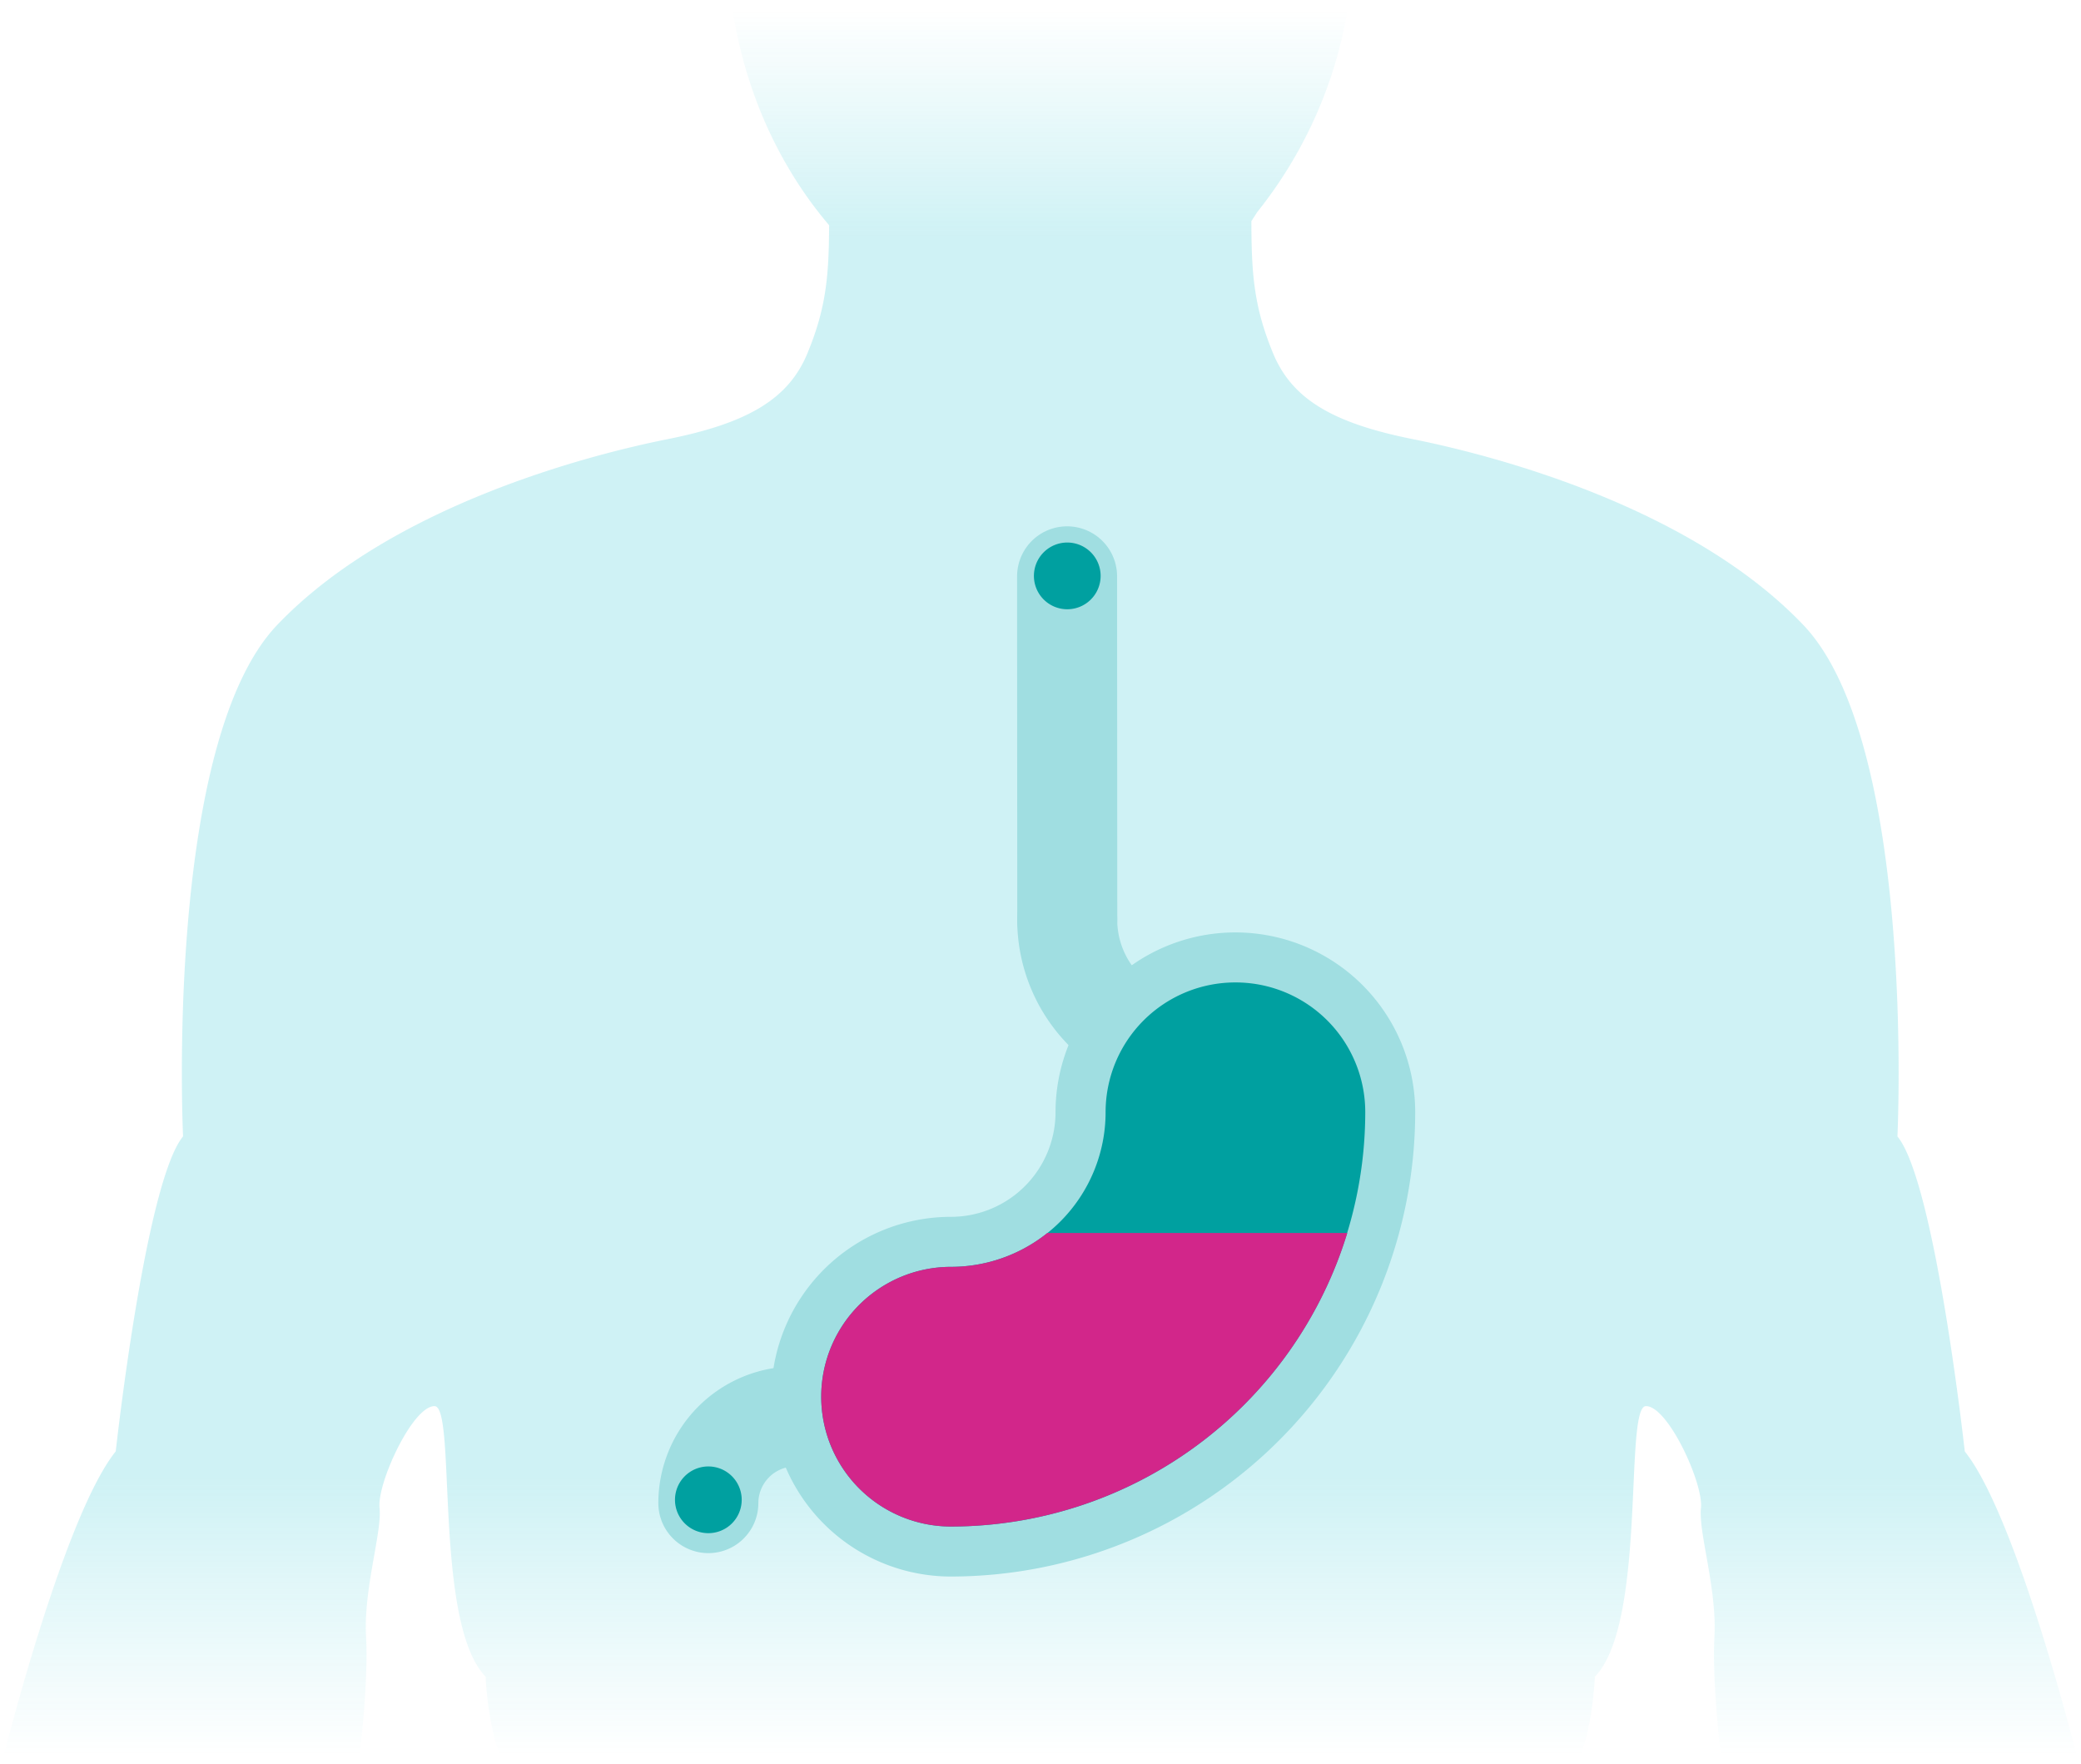 <svg xmlns="http://www.w3.org/2000/svg" width="335" height="284" viewBox="0 0 335 284"><defs><linearGradient id="torso_adult_svg__b" x1=".5" x2=".5" y1=".2" y2="1" gradientUnits="objectBoundingBox"><stop offset="0" stop-color="#0dbdcc" stop-opacity="0"></stop><stop offset=".13" stop-color="#0dbdcc" stop-opacity=".2"></stop><stop offset=".84" stop-color="#0dbdcc" stop-opacity=".2"></stop><stop offset="1" stop-color="#0dbdcc" stop-opacity="0"></stop></linearGradient><clipPath id="torso_adult_svg__a"><path fill="#fff" stroke="#707070" d="M0 0h335v284H0z" data-name="Rectangle 32" transform="translate(214 380)"></path></clipPath></defs><g clip-path="url(#torso_adult_svg__a)" data-name="Mask Group 10" transform="translate(-214 -380)"><g data-name="Group 21"><path fill="url(#torso_adult_svg__b)" d="M305.45 254.93s3.04-63.27-15.16-82.34-49.84-27.3-62.84-29.9-19.5-6.5-22.53-13.87-3.47-12.57-3.47-21.23l.96-1.48a70.77 70.77 0 0015.49-44.54C217.9 23.37 198.66 0 167.46 0s-50.44 23.38-50.44 61.57c0 19.13 6.75 35.3 16.45 46.68-.03 8.27-.51 13.4-3.47 20.57-3.03 7.37-9.53 11.27-22.53 13.87s-44.63 10.83-62.84 29.9-15.16 82.33-15.16 82.33c-6.07 7.37-10.84 50.7-10.84 50.7C9.97 316.46 0 356.92 0 356.92h57.63s1.74-13.6 1.3-21.4 2.6-16.9 2.17-20.8 5.28-16.38 8.85-16.38-.2 34.9 8.23 43.56c0 0 .45 10.91 3.64 15.02H253.1c3.19-4.1 3.64-15.02 3.64-15.02 8.43-8.65 4.66-43.56 8.23-43.56s9.28 12.49 8.85 16.39 2.6 13 2.17 20.8 1.3 21.4 1.3 21.4h57.63s-9.97-40.47-18.63-51.3c0 0-4.77-43.34-10.84-50.7z" data-name="Fill 1" transform="translate(214 308)"></path><g data-name="Group 44"><path fill="none" stroke="#a0dee1" stroke-linecap="round" stroke-miterlimit="10" stroke-width="16.1" d="M406.6 548.8a20.78 20.78 0 01-20.8-20.8" data-name="Stroke 3"></path><g data-name="Group 8"><path fill="#a0dee1" d="M328.03 621.95A13.96 13.96 0 01341.98 608" data-name="Fill 5"></path><path fill="none" stroke="#a0dee1" stroke-linecap="round" stroke-miterlimit="10" stroke-width="16.1" d="M328.03 621.95A13.96 13.96 0 01341.98 608" data-name="Stroke 7"></path></g><path fill="#00a0a0" d="M367.1 629.75a24.93 24.93 0 110-49.85 20.88 20.88 0 0020.85-20.86 24.93 24.93 0 0149.85 0 70.79 70.79 0 01-70.7 70.7" data-name="Fill 9"></path><path fill="#a0dee1" d="M367.1 633.77a28.95 28.95 0 110-57.9 16.85 16.85 0 0016.82-16.83 28.95 28.95 0 1157.9 0 74.82 74.82 0 01-74.72 74.73zm45.78-95.63a20.88 20.88 0 00-20.9 20.9 24.9 24.9 0 01-24.88 24.88 20.9 20.9 0 100 41.8 66.76 66.76 0 0066.68-66.68 20.88 20.88 0 00-20.9-20.9z" data-name="Fill 11"></path><path fill="#d2268a" d="M382.6 578.47a24.76 24.76 0 01-15.5 5.45 20.9 20.9 0 000 41.8 66.8 66.8 0 0063.79-47.25z" data-name="Fill 13"></path><path fill="#00a0a0" d="M333.4 621.42a5.37 5.37 0 10-5.37 5.37 5.37 5.37 0 005.37-5.37" data-name="Fill 15"></path><path fill="none" stroke="#a0dee1" stroke-linecap="round" stroke-miterlimit="10" stroke-width="16.1" d="M385.81 528.01l-.03-55.24" data-name="Stroke 17"></path><path fill="#00a0a0" d="M391.18 472.7a5.37 5.37 0 10-5.37 5.37 5.37 5.37 0 005.37-5.37" data-name="Fill 19"></path></g></g></g></svg>